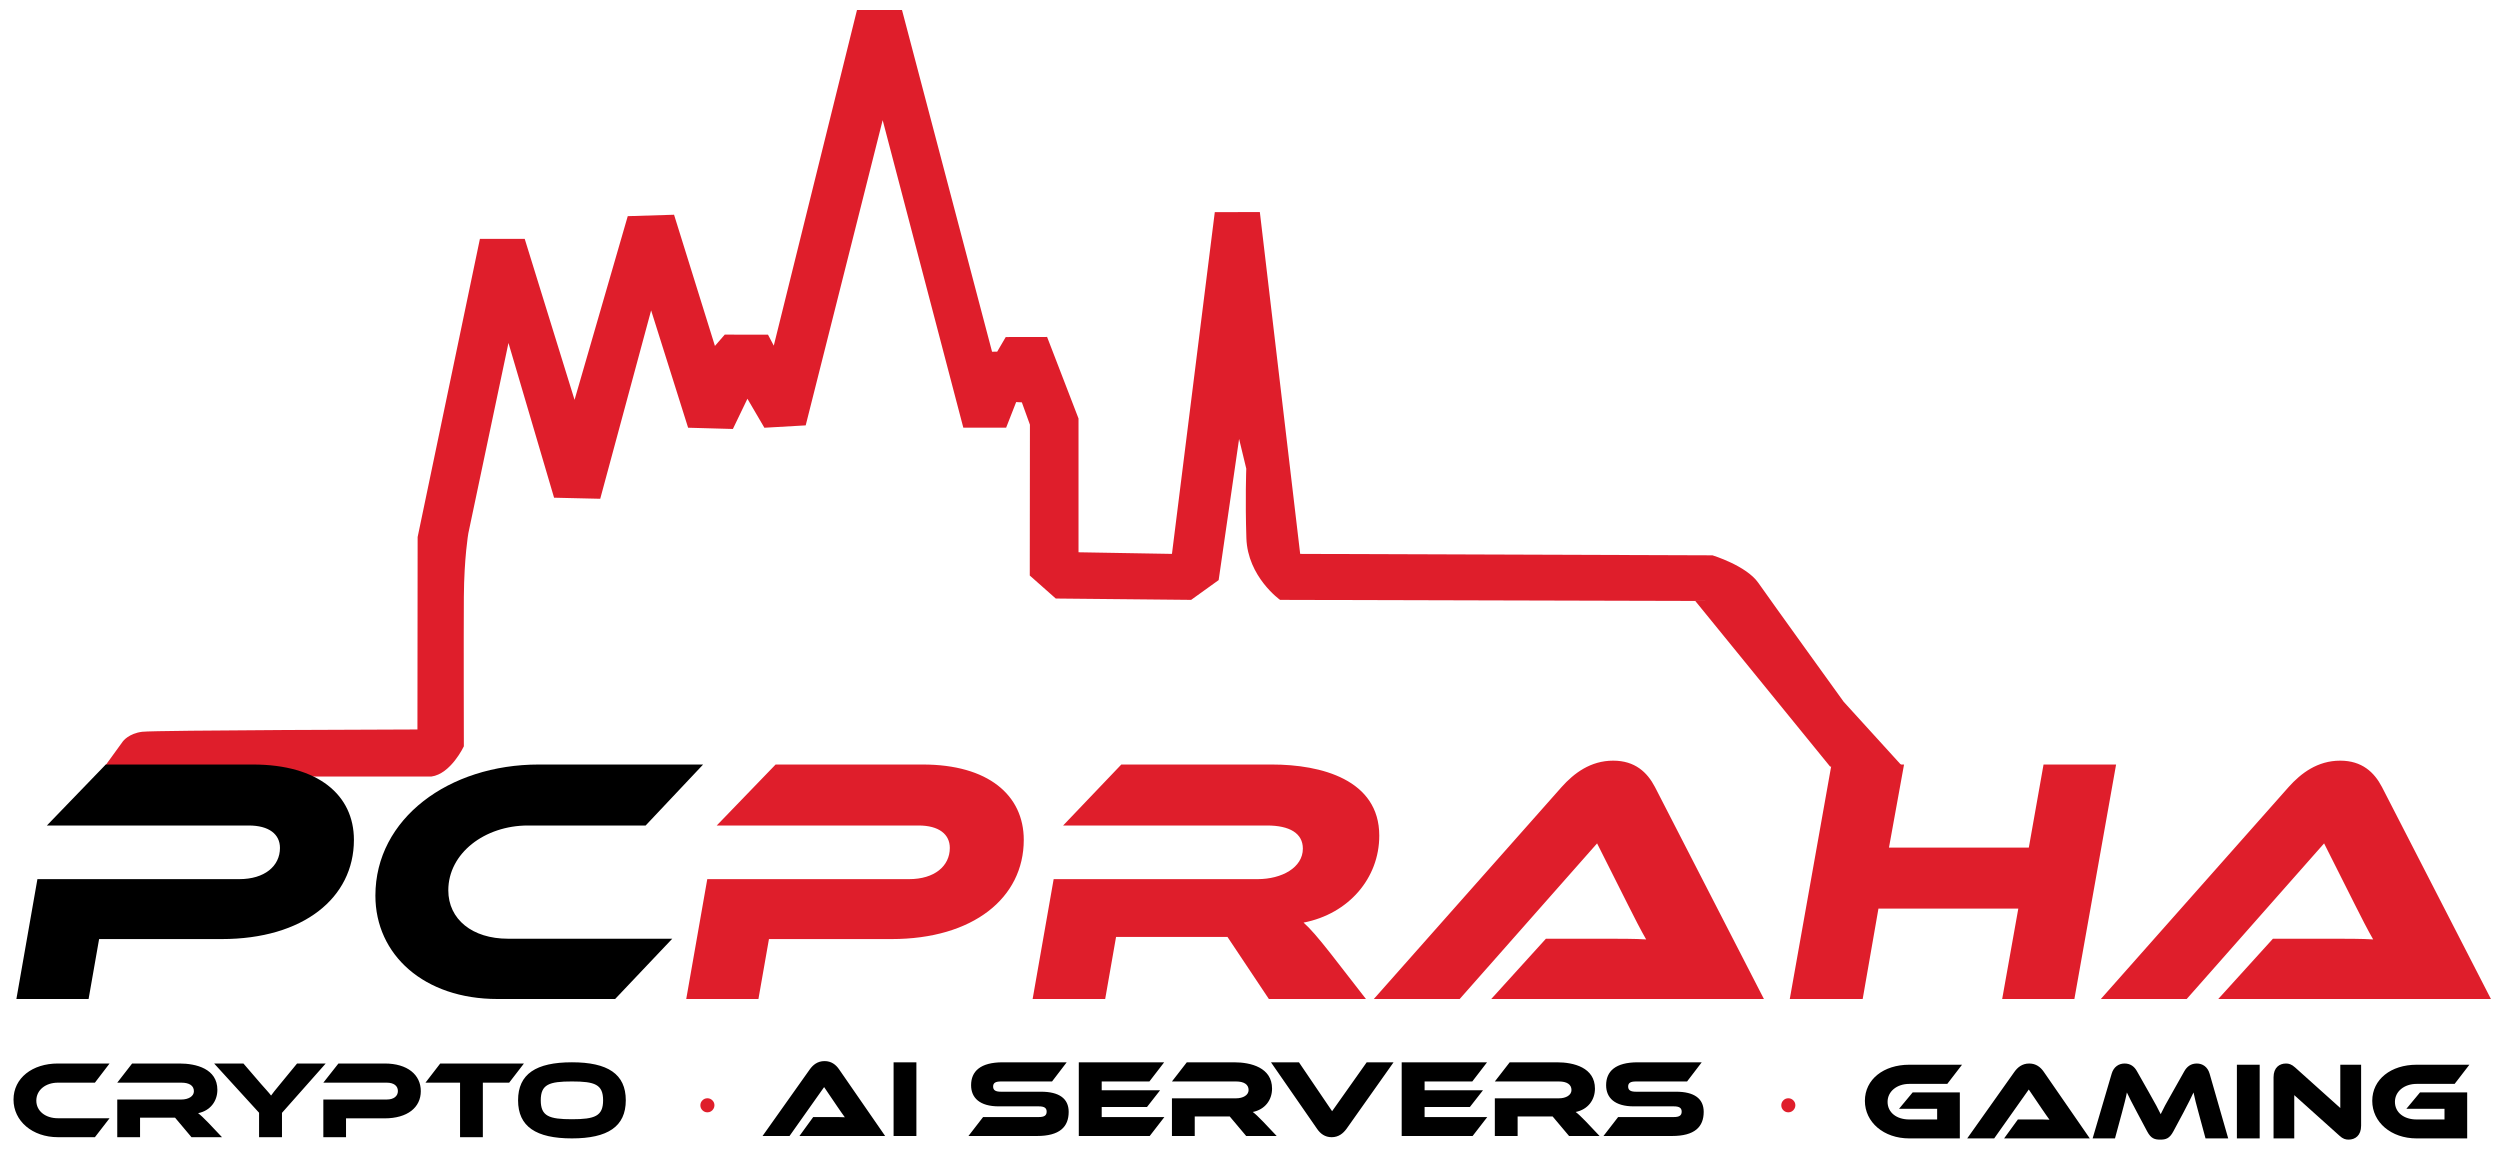 <svg width="1001" height="470" viewBox="0 0 1001 470" fill="none" xmlns="http://www.w3.org/2000/svg">
<g clip-path="url(#clip0_13_2)">
<path d="M172.7 310.92H39L49.24 296.79C49.24 296.79 51.56 293.65 56.98 293C62.4 292.35 167.14 292.08 167.14 292.08L167.22 215.03L192.16 95.63H210.09L230.05 160.1L251.35 86.55L269.89 85.98L286.26 138.51L290.19 133.98L307.51 134.01L309.82 138.4L343.14 4H361.16L397.22 140.83L399.28 140.8L402.7 134.95L419.26 134.92L431.84 167.57V221.13L469.25 221.78L486.4 84.95L504.44 84.9L520.59 221.78L685.68 222.35C685.68 222.35 699.24 226.48 704.03 233.37C708.82 240.25 738.21 280.99 738.21 280.99L761.82 306.94H732.78L678.79 240.63L512.54 240.19C512.54 240.19 499.55 230.98 499.05 215.46C498.55 199.94 499.01 187.66 499.01 187.66L496.13 175.74L487.95 232.27L476.93 240.19L422.73 239.65L412.32 230.44L412.38 170.04L409.15 161.1L406.87 160.99L402.86 171.23H385.71L353.42 48.11L322.6 170.32L306.06 171.27L299.27 159.66L293.45 171.76L275.52 171.26L260.71 124.28L240.33 199.71L221.85 199.28L203.59 137.32L187.51 213.59C187.51 213.59 185.84 223.29 185.73 238.91C185.62 254.54 185.73 298.82 185.73 298.82C185.73 298.82 180.52 309.89 172.71 310.93L172.7 310.92Z" fill="#DF1E2B"/>
<path d="M141.708 336.286C141.708 359.582 121.359 376.002 88.8 376.002H39.681L35.471 400H6.561L14.981 352.004H95.817C105.921 352.004 112.096 346.811 112.096 339.513C112.096 334.04 107.746 330.532 99.606 330.532H18.77L42.347 306.113H101.29C127.393 306.113 141.708 318.322 141.708 336.286ZM203.357 375.862H269.176L246.301 400H199.147C169.816 400 150.308 382.317 150.308 358.6C150.308 327.725 179.78 306.113 215.707 306.113H281.526L258.511 330.532H211.356C194.094 330.532 179.499 341.619 179.499 356.495C179.499 368.143 189.183 375.862 203.357 375.862Z" fill="black"/>
<path d="M409.917 336.286C409.917 359.582 389.567 376.002 357.008 376.002H307.889L303.679 400H274.769L283.19 352.004H364.025C374.13 352.004 380.305 346.811 380.305 339.513C380.305 334.04 375.954 330.532 367.815 330.532H286.979L310.556 306.113H369.499C395.602 306.113 409.917 318.322 409.917 336.286ZM532.753 381.756L546.928 400H508.054L491.494 375.16H446.865L442.515 400H413.464L421.885 352.004H503.563C513.246 352.004 521.667 347.372 521.667 339.794C521.667 333.619 516.334 330.532 507.352 330.532H425.674L448.971 306.113H509.317C528.964 306.113 552.261 312.147 552.261 334.602C552.261 351.583 540.051 365.897 521.947 369.406C524.614 371.792 527.561 375.16 532.753 381.756ZM706.275 400H597.091L618.984 375.862H642.42C648.174 375.862 654.63 375.862 659.121 376.142C657.156 372.774 654.209 367.02 651.964 362.529L639.473 337.689L584.46 400H550.077L625.299 315.094C630.211 309.621 636.807 304.569 645.929 304.569C654.63 304.569 659.542 309.2 662.629 315.094L706.275 400ZM847.284 306.113L830.584 400H801.673L808.129 363.792H752.133L745.818 400H716.627L733.328 306.113H762.378L756.344 339.373H812.339L818.234 306.113H847.284ZM997.371 400H888.186L910.08 375.862H933.516C939.27 375.862 945.726 375.862 950.217 376.142C948.252 372.774 945.305 367.02 943.059 362.529L930.569 337.689L875.556 400H841.173L916.395 315.094C921.307 309.621 927.903 304.569 937.025 304.569C945.726 304.569 950.638 309.2 953.725 315.094L997.371 400Z" fill="#DF1E2B"/>
<path d="M23.185 447.745H43.867L38.002 455.33H23.185C12.953 455.33 5.412 448.847 5.412 440.292C5.412 431.648 12.953 425.827 23.185 425.827H43.867L38.002 433.501H23.185C18.245 433.501 14.541 436.455 14.541 440.689C14.541 444.878 18.201 447.745 23.185 447.745ZM83.463 449.597L88.887 455.33H76.671L70.1 447.524H56.077V455.33H46.948V440.248H72.614C75.436 440.248 77.641 438.969 77.641 436.94C77.641 434.647 75.745 433.501 72.614 433.501H46.948L52.901 425.827H71.864C78.568 425.827 87.035 427.944 87.035 436.367C87.035 440.953 84.168 444.746 79.317 445.716C80.332 446.466 81.434 447.524 83.463 449.597ZM118.946 425.827H130.412L112.905 445.584V455.33H103.732V445.54L85.739 425.827H97.47L104.526 434.03C105.452 435.088 107.921 437.778 108.539 438.66C109.112 437.822 110.126 436.543 112.243 433.986L118.946 425.827ZM168.492 436.896C168.492 443.423 163.156 447.789 153.983 447.789H138.548V455.33H129.463V440.248H154.865C157.687 440.248 159.319 438.881 159.319 436.852C159.319 434.779 157.687 433.501 154.865 433.501H129.463L135.505 425.827H154.027C163.156 425.827 168.492 430.325 168.492 436.896ZM176.266 425.827H209.782L203.872 433.501H193.332V455.33H184.204V433.501H170.356L176.266 425.827ZM229.002 425.342C243.334 425.342 250.567 430.017 250.567 440.557C250.567 451.096 243.334 455.815 229.002 455.815C214.625 455.815 207.437 451.096 207.437 440.557C207.437 430.017 214.625 425.342 229.002 425.342ZM229.002 448.142C238.174 448.142 241.482 446.907 241.482 440.557C241.482 434.206 238.174 433.015 229.002 433.015C219.829 433.015 216.521 434.206 216.521 440.557C216.521 446.907 219.829 448.142 229.002 448.142Z" fill="black"/>
<path d="M283.246 445.38C282.474 445.38 281.811 445.104 281.257 444.55C280.704 443.997 280.427 443.334 280.427 442.562C280.427 441.789 280.704 441.126 281.257 440.573C281.811 440.019 282.474 439.743 283.246 439.743C284.019 439.743 284.682 440.019 285.235 440.573C285.788 441.126 286.065 441.789 286.065 442.562C286.065 443.073 285.935 443.543 285.674 443.971C285.423 444.399 285.084 444.744 284.656 445.005C284.238 445.255 283.768 445.38 283.246 445.38Z" fill="#DF1E2B"/>
<path d="M716.046 445.38C715.274 445.38 714.611 445.104 714.057 444.55C713.504 443.997 713.227 443.334 713.227 442.562C713.227 441.789 713.504 441.126 714.057 440.573C714.611 440.019 715.274 439.743 716.046 439.743C716.819 439.743 717.482 440.019 718.035 440.573C718.588 441.126 718.865 441.789 718.865 442.562C718.865 443.073 718.735 443.543 718.474 443.971C718.223 444.399 717.884 444.744 717.456 445.005C717.038 445.255 716.568 445.38 716.046 445.38Z" fill="#DF1E2B"/>
<path d="M354.408 454.85H320.099L325.611 447.265H333.02C334.784 447.265 336.857 447.265 338.268 447.353C337.474 446.295 336.239 444.487 335.269 443.075L329.977 435.27L316.13 454.85H305.325L324.244 428.17C325.479 426.45 327.287 424.862 330.153 424.862C332.888 424.862 334.696 426.317 335.975 428.17L354.408 454.85ZM366.923 425.347V454.85H357.794V425.347H366.923ZM400.777 437.122H416.83C424.018 437.122 427.899 439.812 427.899 445.192C427.899 451.234 424.238 454.85 415.242 454.85H387.768L393.633 447.265H415.948C418.109 447.265 419.079 446.647 419.079 445.104C419.079 443.605 418.109 442.987 415.948 442.987H399.895C392.31 442.987 388.826 439.591 388.826 434.52C388.826 428.963 392.531 425.347 401.483 425.347H427.105L421.24 433.021H400.777C398.66 433.021 397.646 433.55 397.646 435.049C397.646 436.549 398.66 437.122 400.777 437.122ZM441.124 447.265H466.217L460.351 454.85H431.951V425.347H466.129L460.219 433.021H441.124V436.549H464.497L459.249 443.252H441.124V447.265ZM505.759 449.117L511.184 454.85H498.968L492.397 447.044H478.373V454.85H469.245V439.768H494.911C497.733 439.768 499.938 438.489 499.938 436.46C499.938 434.167 498.042 433.021 494.911 433.021H469.245L475.198 425.347H494.161C500.864 425.347 509.331 427.464 509.331 435.887C509.331 440.473 506.465 444.266 501.614 445.236C502.628 445.986 503.731 447.044 505.759 449.117ZM508.9 425.347H520.101L533.376 444.928L547.223 425.347H557.983L539.109 452.028C537.83 453.748 536.022 455.335 533.199 455.335C530.465 455.335 528.657 453.88 527.378 452.028L508.9 425.347ZM570.409 447.265H595.502L589.637 454.85H561.236V425.347H595.414L589.505 433.021H570.409V436.549H593.782L588.534 443.252H570.409V447.265ZM635.045 449.117L640.469 454.85H628.253L621.682 447.044H607.659V454.85H598.53V439.768H624.196C627.018 439.768 629.223 438.489 629.223 436.46C629.223 434.167 627.327 433.021 624.196 433.021H598.53L604.483 425.347H623.446C630.15 425.347 638.617 427.464 638.617 435.887C638.617 440.473 635.75 444.266 630.899 445.236C631.914 445.986 633.016 447.044 635.045 449.117ZM655.041 437.122H671.094C678.282 437.122 682.163 439.812 682.163 445.192C682.163 451.234 678.502 454.85 669.506 454.85H642.032L647.897 447.265H670.212C672.373 447.265 673.343 446.647 673.343 445.104C673.343 443.605 672.373 442.987 670.212 442.987H654.159C646.574 442.987 643.09 439.591 643.09 434.52C643.09 428.963 646.795 425.347 655.747 425.347H681.369L675.504 433.021H655.041C652.924 433.021 651.91 433.55 651.91 435.049C651.91 436.549 652.924 437.122 655.041 437.122Z" fill="black"/>
<path d="M760.373 443.957L765.842 437.386H784.716V455.82H764.475C754.243 455.82 746.702 449.337 746.702 440.782C746.702 432.138 754.243 426.317 764.475 426.317H785.598L779.689 433.991H764.475C759.535 433.991 755.787 436.989 755.787 441.179C755.787 445.457 759.403 448.235 764.475 448.235H775.632V443.957H760.373ZM836.753 455.82H802.443L807.955 448.235H815.364C817.128 448.235 819.201 448.235 820.612 448.323C819.818 447.265 818.584 445.457 817.613 444.045L812.321 436.24L798.474 455.82H787.669L806.588 429.14C807.823 427.42 809.631 425.832 812.498 425.832C815.232 425.832 817.04 427.287 818.319 429.14L836.753 455.82ZM855.661 428.963L860.38 437.298C862.982 441.84 864.129 444.045 865.143 446.118C866.113 444.045 867.26 441.884 869.862 437.342L874.58 428.963C875.639 427.067 877.226 425.832 879.608 425.832C881.901 425.832 883.929 427.155 884.723 429.889L892.176 455.82H883.092L880.313 445.545C879.387 442.193 878.77 439.812 878.285 437.43C877.314 439.503 876.212 441.752 874.183 445.589L870.214 452.998C868.671 455.908 867.171 456.305 864.966 456.305C862.761 456.305 861.262 455.908 859.719 452.998L855.75 445.545C853.589 441.488 852.53 439.415 851.604 437.43C851.163 439.768 850.502 442.237 849.62 445.545L846.841 455.82H837.889L845.518 429.889C846.312 427.155 848.385 425.832 850.678 425.832C853.015 425.832 854.603 427.023 855.661 428.963ZM904.779 426.317V455.82H895.651V426.317H904.779ZM940.362 456.305C939.216 456.305 938.113 456.041 936.702 454.718L918.621 438.489V455.82H910.33V431.345C910.33 427.42 912.712 425.832 915.313 425.832C916.416 425.832 917.518 426.097 918.974 427.42L937.055 443.648V426.317H945.39V450.749C945.39 454.673 943.008 456.305 940.362 456.305ZM963.518 443.957L968.986 437.386H987.861V455.82H967.619C957.388 455.82 949.847 449.337 949.847 440.782C949.847 432.138 957.388 426.317 967.619 426.317H988.743L982.833 433.991H967.619C962.68 433.991 958.931 436.989 958.931 441.179C958.931 445.457 962.547 448.235 967.619 448.235H978.776V443.957H963.518Z" fill="black"/>
</g>
<defs>
<clipPath id="clip0_13_2">
<rect width="1000.75" height="469.16" fill="white"/>
</clipPath>
</defs>
</svg>
